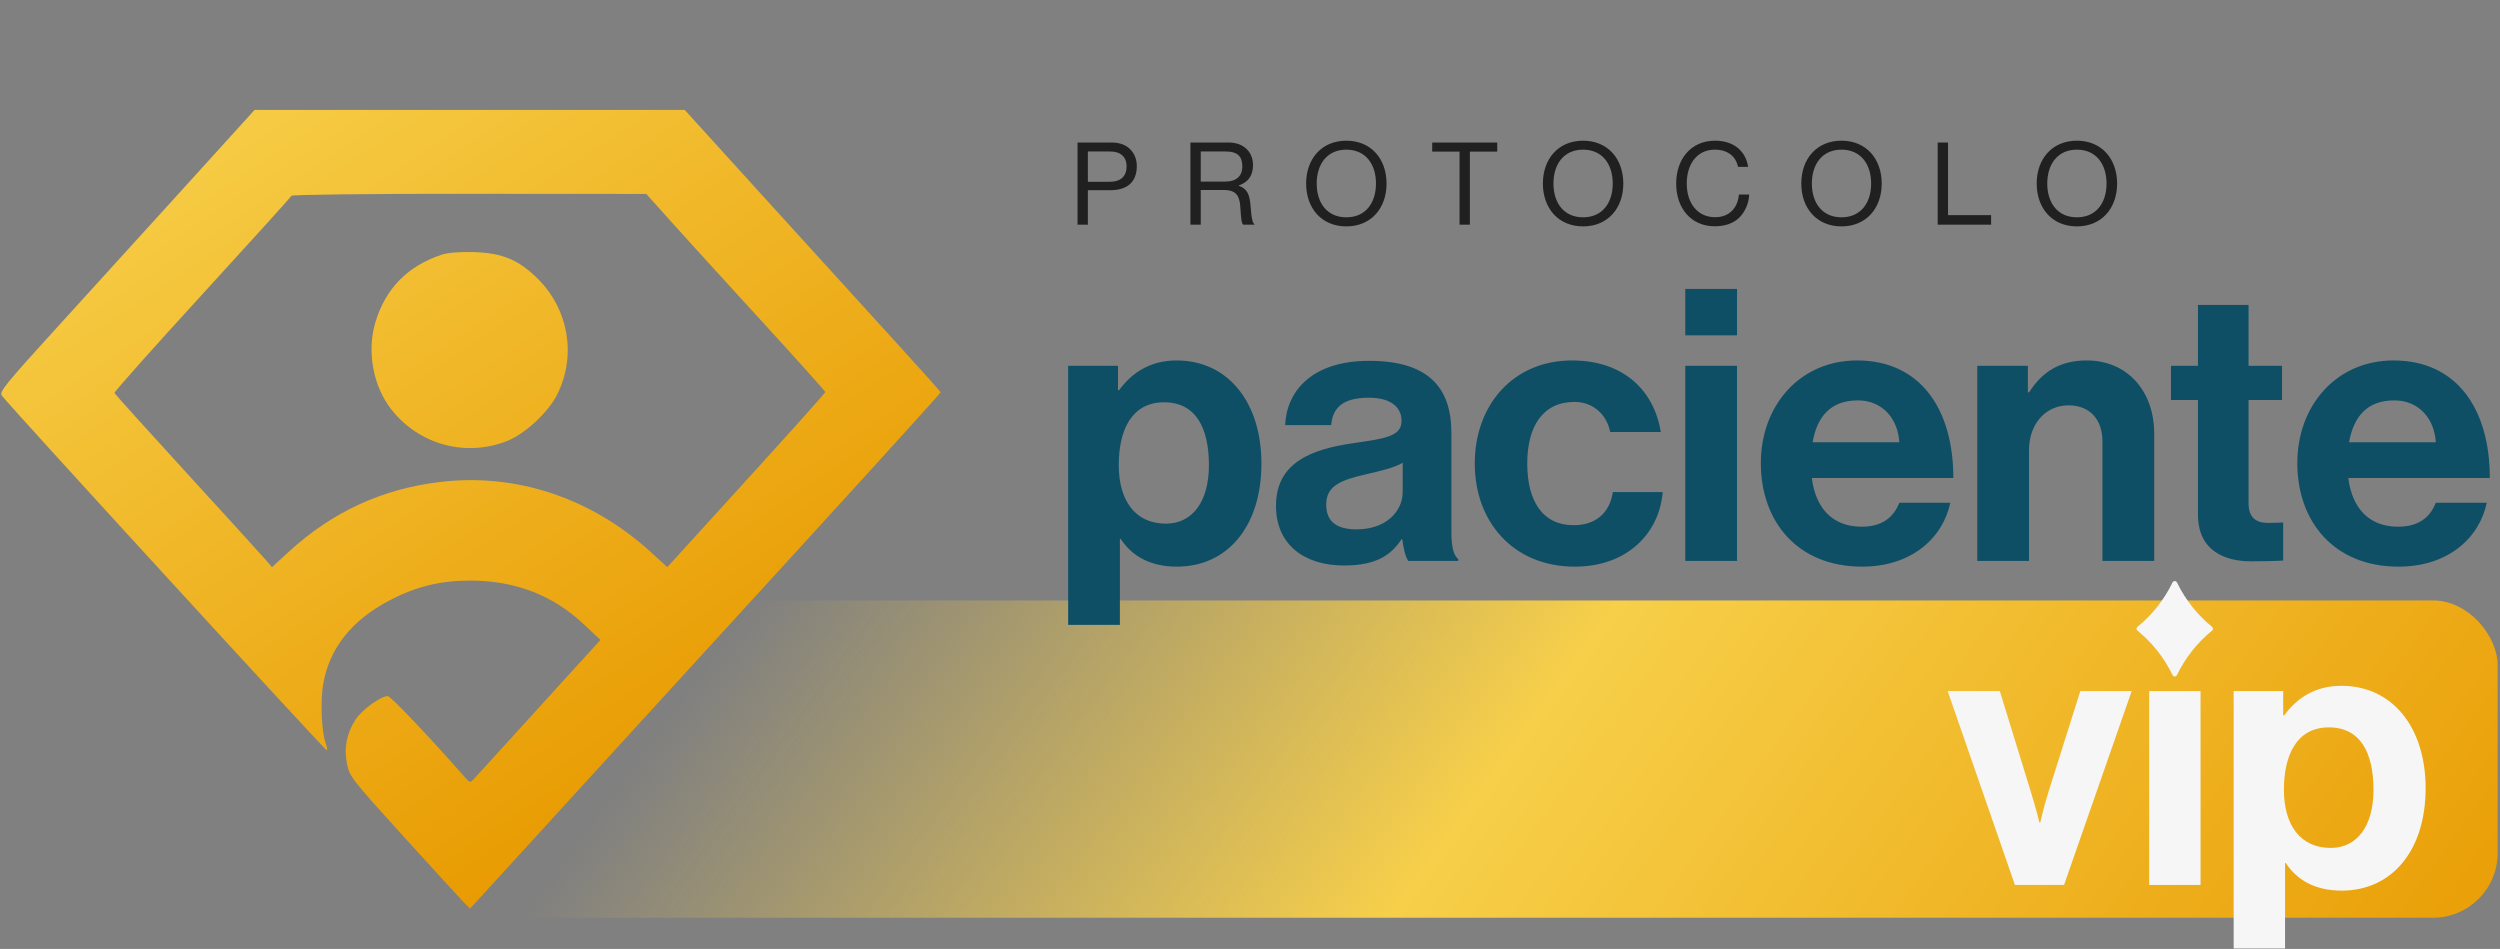 <svg xmlns="http://www.w3.org/2000/svg" width="930" height="353" viewBox="0 0 930 353" fill="none"><rect x="0" y="0" width="930" height="353" fill="#808080" stroke="none"/><path d="M400.841 83.576V53.019H413.576C416.782 53.019 419.26 54.088 420.842 55.968C422.124 57.464 422.893 59.473 422.893 61.78C422.893 67.379 419.688 70.755 413.021 70.755H404.687V83.576H400.841ZM404.687 56.353V67.635H412.722C417.038 67.635 419.089 65.456 419.089 61.951C419.089 58.276 416.824 56.353 412.935 56.353H404.687ZM442.832 83.576V53.019H457.106C462.491 53.019 466.123 56.396 466.123 61.396C466.123 65.114 464.499 67.764 460.824 68.96V69.088C463.944 70.2 464.927 72.337 465.226 76.867C465.568 81.781 466.081 83.021 466.636 83.406V83.576H462.491C461.85 83.021 461.721 81.867 461.38 76.739C461.08 72.251 459.285 70.67 455.183 70.67H446.678V83.576H442.832ZM446.678 56.353V67.55H455.738C460.012 67.55 462.149 65.413 462.149 61.951C462.149 58.233 460.439 56.353 455.952 56.353H446.678ZM500.839 84.218C491.607 84.218 485.881 77.422 485.881 68.276C485.881 59.131 491.607 52.336 500.839 52.336C510.07 52.336 515.797 59.131 515.797 68.276C515.797 77.422 510.07 84.218 500.839 84.218ZM500.839 80.841C508.019 80.841 511.865 75.456 511.865 68.276C511.865 61.097 508.019 55.669 500.839 55.669C493.659 55.669 489.812 61.097 489.812 68.276C489.812 75.456 493.659 80.841 500.839 80.841ZM532.778 56.396V53.019H556.968V56.396H546.796V83.576H542.95V56.396H532.778ZM588.911 84.218C579.679 84.218 573.953 77.422 573.953 68.276C573.953 59.131 579.679 52.336 588.911 52.336C598.142 52.336 603.869 59.131 603.869 68.276C603.869 77.422 598.142 84.218 588.911 84.218ZM588.911 80.841C596.091 80.841 599.937 75.456 599.937 68.276C599.937 61.097 596.091 55.669 588.911 55.669C581.731 55.669 577.884 61.097 577.884 68.276C577.884 75.456 581.731 80.841 588.911 80.841ZM637.856 84.175C629.181 84.175 623.539 77.55 623.539 68.276C623.539 59.302 628.924 52.336 638.027 52.336C645.165 52.336 649.481 56.438 650.293 62.08H646.532C645.806 58.276 642.771 55.669 637.942 55.669C631.232 55.669 627.471 61.097 627.471 68.276C627.471 75.755 631.617 80.799 637.985 80.799C643.754 80.799 646.489 76.867 646.874 72.379H650.678C650.635 75.414 649.182 78.833 647.002 80.969C644.865 83.064 641.746 84.175 637.856 84.175ZM685.038 84.218C675.806 84.218 670.08 77.422 670.08 68.276C670.08 59.131 675.806 52.336 685.038 52.336C694.269 52.336 699.996 59.131 699.996 68.276C699.996 77.422 694.269 84.218 685.038 84.218ZM685.038 80.841C692.217 80.841 696.064 75.456 696.064 68.276C696.064 61.097 692.217 55.669 685.038 55.669C677.858 55.669 674.011 61.097 674.011 68.276C674.011 75.456 677.858 80.841 685.038 80.841ZM720.82 83.576V53.019H724.667V80.029H740.693V83.576H720.82ZM772.609 84.218C763.378 84.218 757.651 77.422 757.651 68.276C757.651 59.131 763.378 52.336 772.609 52.336C781.84 52.336 787.567 59.131 787.567 68.276C787.567 77.422 781.84 84.218 772.609 84.218ZM772.609 80.841C779.789 80.841 783.635 75.456 783.635 68.276C783.635 61.097 779.789 55.669 772.609 55.669C765.429 55.669 761.583 61.097 761.583 68.276C761.583 75.456 765.429 80.841 772.609 80.841Z" fill="#202020"></path><rect x="168.005" y="223.362" width="761.123" height="118.041" rx="24.064" fill="url(#paint0_linear_263_521)"></rect><path d="M830.921 352.819V257.088H849.337V266.085H849.758C854.397 259.759 861.145 255.12 870.985 255.12C890.103 255.12 902.333 270.724 902.333 293.216C902.333 316.551 889.681 331.311 871.126 331.311C861.004 331.311 854.397 327.235 850.321 321.049H850.039V352.819H830.921ZM867.049 315.426C876.748 315.426 882.934 307.414 882.934 293.778C882.934 280.142 878.154 270.583 866.346 270.583C854.397 270.583 849.618 280.845 849.618 293.778C849.618 306.851 855.662 315.426 867.049 315.426Z" fill="#F6F6F6"></path><path d="M799.485 329.203V257.089H818.603V329.203H799.485Z" fill="#F6F6F6"></path><path d="M749.551 329.203L724.529 257.089H743.928L755.455 294.481C757.564 301.369 758.688 306.008 758.688 306.008H758.969C758.969 306.008 759.953 301.369 762.062 294.481L773.87 257.089H792.988L767.826 329.203H749.551Z" fill="#F6F6F6"></path><path d="M815.915 226.221C813.512 223.272 811.462 220.051 809.808 216.624C809.726 216.484 809.61 216.368 809.469 216.288C809.329 216.207 809.17 216.164 809.008 216.164C808.846 216.164 808.687 216.207 808.547 216.288C808.407 216.368 808.29 216.484 808.209 216.624C806.554 220.05 804.504 223.27 802.101 226.219C800.016 228.775 797.678 231.114 795.121 233.199C795.019 233.282 794.937 233.387 794.88 233.506C794.824 233.625 794.794 233.755 794.794 233.887C794.794 234.019 794.824 234.149 794.88 234.268C794.937 234.387 795.019 234.492 795.121 234.576C797.678 236.66 800.016 238.999 802.101 241.555C804.504 244.504 806.554 247.724 808.209 251.15C808.281 251.3 808.395 251.427 808.536 251.515C808.678 251.604 808.841 251.651 809.008 251.651C809.175 251.651 809.339 251.604 809.48 251.515C809.621 251.427 809.735 251.3 809.808 251.15C812.905 244.733 817.372 239.074 822.895 234.573C822.997 234.49 823.08 234.385 823.136 234.265C823.193 234.146 823.222 234.016 823.222 233.884C823.222 233.753 823.193 233.622 823.136 233.503C823.08 233.384 822.997 233.279 822.895 233.196C820.339 231.113 818 228.776 815.915 226.221Z" fill="#F6F6F6"></path><path d="M397.355 232.445V136.067H415.895V145.124H416.319C420.989 138.756 427.783 134.085 437.689 134.085C456.937 134.085 469.249 149.795 469.249 172.439C469.249 195.932 456.512 210.792 437.831 210.792C427.641 210.792 420.989 206.688 416.885 200.461H416.602V232.445H397.355ZM433.727 194.8C443.492 194.8 449.719 186.733 449.719 173.005C449.719 159.277 444.907 149.653 433.019 149.653C420.989 149.653 416.178 159.984 416.178 173.005C416.178 186.166 422.263 194.8 433.727 194.8ZM523.919 208.669C522.787 207.254 522.079 203.857 521.655 200.602H521.372C517.692 206.121 512.455 210.367 500.001 210.367C485.141 210.367 474.668 202.583 474.668 188.148C474.668 172.156 487.689 167.061 503.822 164.796C515.852 163.098 521.372 162.107 521.372 156.588C521.372 151.351 517.267 147.955 509.2 147.955C500.143 147.955 495.756 151.21 495.189 158.145H478.065C478.631 145.407 488.113 134.227 509.342 134.227C531.137 134.227 539.911 143.992 539.911 160.975V197.913C539.911 203.433 540.76 206.688 542.459 207.961V208.669H523.919ZM504.672 196.922C515.711 196.922 521.796 190.129 521.796 183.053V172.156C518.399 174.137 513.163 175.269 508.351 176.401C498.303 178.666 493.35 180.93 493.35 187.723C493.35 194.516 497.878 196.922 504.672 196.922ZM585.831 210.792C562.904 210.792 548.61 194.092 548.61 172.439C548.61 150.785 562.762 134.085 584.84 134.085C603.663 134.085 615.268 144.983 617.815 160.692H598.992C597.719 154.323 592.765 149.512 585.689 149.512C574.084 149.512 568.14 158.428 568.14 172.439C568.14 186.166 573.659 195.366 585.406 195.366C593.19 195.366 598.709 191.261 599.983 183.053H618.523C617.249 198.479 605.219 210.792 585.831 210.792ZM626.918 208.669V136.067H646.166V208.669H626.918ZM626.918 124.745V107.479H646.166V124.745H626.918ZM692.675 210.792C668.616 210.792 655.03 193.95 655.03 172.297C655.03 150.785 669.607 134.085 690.835 134.085C714.187 134.085 726.641 151.917 726.641 177.817H673.994C675.409 188.997 681.636 195.932 692.534 195.932C700.035 195.932 704.422 192.535 706.545 187.016H725.509C722.82 199.894 711.357 210.792 692.675 210.792ZM691.118 148.945C680.929 148.945 675.975 155.031 674.277 164.513H706.545C705.979 155.314 699.893 148.945 691.118 148.945ZM754.372 136.067V145.973H754.797C759.75 138.19 766.402 134.085 776.309 134.085C791.31 134.085 801.359 145.407 801.359 161.258V208.669H782.111V164.089C782.111 156.305 777.582 150.785 769.516 150.785C761.024 150.785 754.797 157.578 754.797 167.485V208.669H735.55V136.067H754.372ZM807.595 148.804V136.067H817.643V113.423H836.466V136.067H848.92V148.804H836.466V187.299C836.466 192.677 839.438 194.516 843.683 194.516C846.089 194.516 849.344 194.375 849.344 194.375V208.527C849.344 208.527 844.957 208.81 837.315 208.81C827.974 208.81 817.643 205.131 817.643 191.403V148.804H807.595ZM892.247 210.792C868.188 210.792 854.602 193.95 854.602 172.297C854.602 150.785 869.179 134.085 890.408 134.085C913.759 134.085 926.213 151.917 926.213 177.817H873.566C874.981 188.997 881.209 195.932 892.106 195.932C899.607 195.932 903.994 192.535 906.117 187.016H925.081C922.392 199.894 910.929 210.792 892.247 210.792ZM890.691 148.945C880.501 148.945 875.548 155.031 873.849 164.513H906.117C905.551 155.314 899.465 148.945 890.691 148.945Z" fill="#0E4F66"></path><path fill-rule="evenodd" clip-rule="evenodd" d="M68.333 69.965C53.829 85.959 32.42 109.515 20.759 122.312C2.258 142.615 -0.306 145.778 0.645 147.125C2.976 150.43 121.27 279.549 121.634 279.186C121.845 278.974 121.648 277.824 121.194 276.631C119.662 272.603 119.126 261.265 120.165 254.867C122.354 241.376 130.747 230.708 145.012 223.287C154.884 218.15 163.807 215.977 175.02 215.977C191.505 215.977 205.545 221.356 216.952 232.041L223.365 238.049L200.682 262.994C188.207 276.714 177.291 288.701 176.424 289.633C174.883 291.289 174.802 291.274 172.768 288.95C160.408 274.826 145.377 259.005 144.269 258.952C141.847 258.837 134.658 264.023 132.346 267.555C128.945 272.746 127.859 278.286 129.085 284.191C130.065 288.913 130.958 290.058 150.271 311.326C161.36 323.538 171.423 334.535 172.632 335.764L174.831 337.999L179.017 333.484C181.32 330.999 193.254 317.926 205.54 304.431C217.825 290.935 242.974 263.4 261.427 243.242C315.756 183.892 349.921 146.322 349.921 145.929C349.921 145.727 342.379 137.298 333.16 127.197C323.942 117.098 302.521 93.547 285.558 74.862L254.718 40.89L174.711 40.889L94.704 40.888L68.333 69.965ZM108.411 72.833C108.247 73.261 93.306 89.783 75.208 109.548C57.11 129.313 42.427 145.801 42.58 146.188C42.732 146.575 54.957 160.123 69.748 176.294C84.539 192.466 97.663 206.885 98.912 208.338L101.183 210.979L107.33 205.343C123.581 190.443 142.006 181.915 163.578 179.308C191.944 175.88 219.873 185.15 242.093 205.368L248.241 210.961L251.044 207.883C252.585 206.189 265.808 191.66 280.429 175.597C295.05 159.533 307.013 146.144 307.013 145.845C307.013 145.545 296.453 133.771 283.547 119.68C270.641 105.59 255.656 89.129 250.248 83.1L240.415 72.138L174.561 72.097C137.959 72.073 108.577 72.4 108.411 72.833ZM164.431 94.71C151.707 98.91 143.495 107.222 139.688 119.755C136.37 130.678 138.781 143.791 145.703 152.47C156.023 165.41 172.977 170.049 188.403 164.155C195.078 161.605 203.831 153.555 207.227 146.842C214.466 132.534 211.633 115.273 200.164 103.804C193.068 96.707 186.96 94.125 176.499 93.797C171.161 93.629 166.678 93.968 164.431 94.71Z" fill="url(#paint1_linear_263_521)"></path><defs><linearGradient id="paint0_linear_263_521" x1="740.795" y1="646.648" x2="237.06" y2="281.37" gradientUnits="userSpaceOnUse"><stop stop-color="#E89A00"></stop><stop offset="0.579" stop-color="#F7CF49"></stop><stop offset="1" stop-color="#F7CF49" stop-opacity="0"></stop></linearGradient><linearGradient id="paint1_linear_263_521" x1="175.198" y1="346.556" x2="-1.466" y2="78.074" gradientUnits="userSpaceOnUse"><stop stop-color="#E89A00"></stop><stop offset="1" stop-color="#F7CF49"></stop></linearGradient></defs></svg>